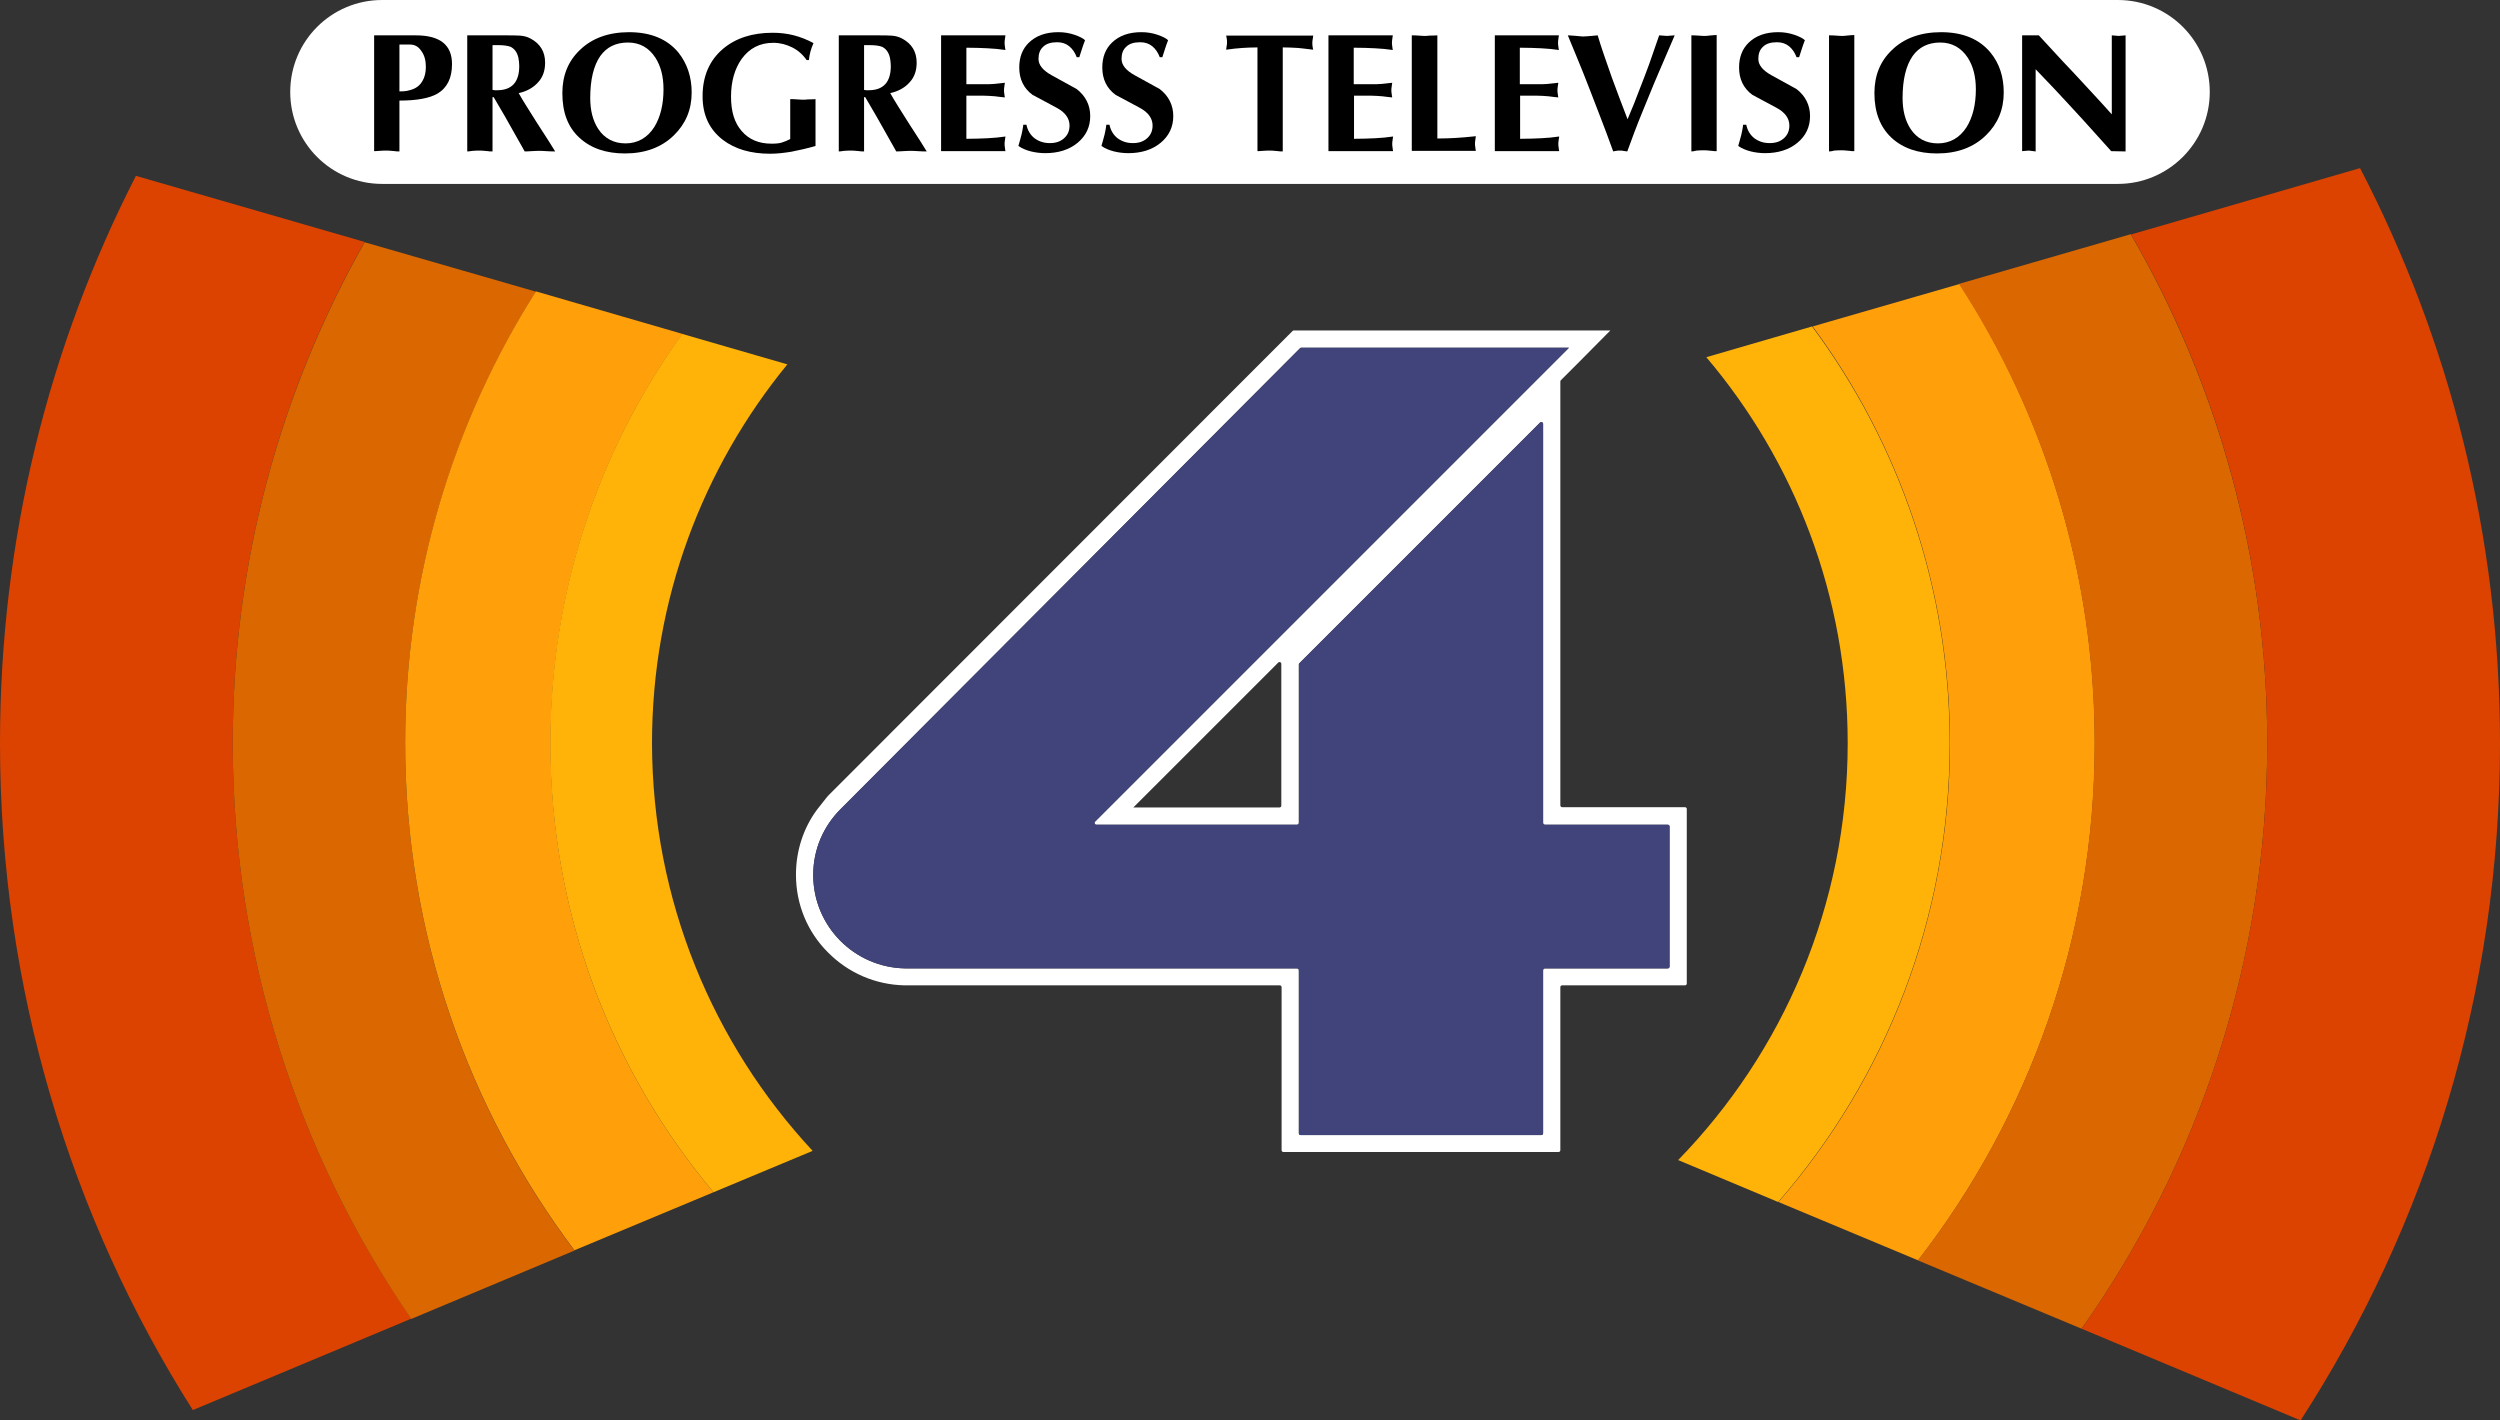 <?xml version="1.0" encoding="UTF-8"?>
<svg id="Layer_2" data-name="Layer 2" xmlns="http://www.w3.org/2000/svg" viewBox="0 0 3341.99 1898.79">
  <rect x="0" y="0" width="3341.99" height="1898.79" fill="#333333" stroke="none"/>
  <defs>
    <style>
      .cls-1 {
        fill: #fff;
      }

      .cls-2 {
        fill: #ffb309;
      }

      .cls-3 {
        fill: #ff9f0a;
      }

      .cls-4 {
        fill: #da6700;
      }

      .cls-5 {
        fill: #41447a;
      }

      .cls-6 {
        fill: #dc4300;
      }
    </style>
  </defs>
  <g id="Layer_1-2" data-name="Layer 1">
    <g>
      <path class="cls-1" d="m2831.08,245.85H510.9c-67.99,0-122.92-54.93-122.92-122.92h0C387.98,54.93,442.91,0,510.9,0h2320.18c67.99,0,122.92,54.93,122.92,122.92h0c0,67.99-55.32,122.92-122.92,122.92Z"/>
      <g>
        <path class="cls-6" d="m549.7,1762.8l-291.94,122.16C94.5,1627.2,0,1321.43,0,993.38,0,720.26,65.3,462.5,181.7,235.09l305.77,88.35c-112.17,197.83-176.32,426.39-176.32,669.93,0,285.8,87.97,550.85,238.55,769.42Z"/>
        <path class="cls-4" d="m767.89,1671.76l-218.19,91.42c-150.58-218.96-238.55-484.01-238.55-769.42,0-243.54,64.15-472.1,176.32-669.93l228.95,66.07c-110.63,174.78-174.78,381.83-174.78,603.48,0,254.68,84.13,489.39,226.26,678.38Z"/>
        <path class="cls-3" d="m953.81,1593.78l-185.92,77.6c-142.13-189-226.26-423.7-226.26-678.38,0-222.03,64.15-429.08,174.78-603.48l195.91,56.85c-111.02,153.65-176.32,342.65-176.32,547.01-.38,228.56,81.44,437.92,217.81,600.41Z"/>
        <path class="cls-2" d="m1086.34,1538.47l-132.53,55.32c-136.37-162.49-218.19-371.84-218.19-600.41,0-204.36,65.3-392.97,176.32-547.01l140.59,40.72c-112.94,137.9-180.93,314.22-180.93,506.29.38,210.51,81.82,402.19,214.73,545.09Z"/>
        <path class="cls-2" d="m2606.36,993.38c0,234.71-86.43,449.06-229.33,613.47l-133.68-56.08c140.21-144.05,226.64-340.73,226.64-557.38,0-196.68-71.07-376.84-189-515.9l141.36-41.1c115.63,155.58,184,348.41,184,557Z"/>
        <path class="cls-3" d="m2800.35,993.38c0,260.44-88.35,500.53-236.24,691.45l-186.69-77.98c142.9-164.03,229.33-378.76,229.33-613.47,0-208.59-68.38-401.42-183.62-557l196.68-56.85c113.7,176.7,180.54,387.59,180.54,613.85Z"/>
        <path class="cls-4" d="m3030.84,993.38c0,291.56-91.81,561.61-248.15,782.87l-218.96-91.42c148.28-190.92,236.24-431,236.24-691.45,0-226.26-66.46-437.15-181.31-613.85l229.71-66.46c116.01,200.13,182.46,432.54,182.46,680.31Z"/>
        <path class="cls-6" d="m3341.99,993.38c0,333.81-97.95,644.58-266.59,905.41l-292.71-122.54c156.34-221.26,248.15-491.31,248.15-782.87,0-247.77-66.07-480.17-182.08-679.92l306.16-88.74c119.47,230.1,187.07,491.31,187.07,768.66Z"/>
      </g>
      <path class="cls-1" d="m2252.49,1079.04h-164.25c-1.32,0-2.38-1.07-2.38-2.39V509.97c0-.63.25-1.24.7-1.69l26.95-26.96,39.19-39.56h-423.1c-.64,0-1.24.25-1.69.7l-6.22,6.21-612.93,613.32c-1.63,1.63-3.17,3.36-4.6,5.18l-12.06,15.33c-9.22,12.48-16.23,26.31-20.94,40.96-4.71,14.64-7.11,30.1-7.11,45.85,0,39.18,14.98,76.06,42.64,103.72,27.28,27.66,63.77,43.41,102.57,44.18h501.6c1.32,0,2.38,1.06,2.38,2.38v218.03c0,1.32,1.07,2.38,2.39,2.38h367.84c1.32,0,2.39-1.06,2.39-2.38v-218.03c0-1.32,1.06-2.38,2.38-2.38h164.25c1.32,0,2.39-1.07,2.39-2.39v-233.39c0-1.32-1.07-2.39-2.39-2.39Zm-20.66,213.11c0,1.32-1.07,2.39-2.39,2.39h-164.25c-1.31,0-2.38,1.07-2.38,2.39v218.02c0,1.32-1.07,2.39-2.39,2.39h-321.74c-1.32,0-2.39-1.07-2.39-2.39v-218.02c0-1.32-1.07-2.39-2.38-2.39h-523.88c-68-1.15-122.93-56.47-122.93-124.84,0-34.58,13.83-65.31,36.49-87.97l614.31-616.22c.45-.45,1.05-.7,1.69-.7h357.79l-633.59,633.59c-1.51,1.5-.44,4.07,1.69,4.07h268.43c1.31,0,2.38-1.07,2.38-2.38v-211.74c0-.64.25-1.24.7-1.69l321.74-321.74c1.51-1.51,4.08-.44,4.08,1.68v533.49c0,1.31,1.07,2.38,2.38,2.38h164.25c1.32,0,2.39,1.07,2.39,2.39v187.29Zm-716.8-212.73l193.76-193.75c1.5-1.5,4.07-.44,4.07,1.69v189.68c0,1.32-1.07,2.38-2.39,2.38h-195.44Z"/>
      <path class="cls-5" d="m2231.83,1104.86v187.29c0,1.32-1.07,2.39-2.39,2.39h-164.25c-1.31,0-2.38,1.07-2.38,2.39v218.02c0,1.32-1.07,2.39-2.39,2.39h-321.74c-1.32,0-2.39-1.07-2.39-2.39v-218.02c0-1.32-1.07-2.39-2.38-2.39h-523.88c-68-1.15-122.93-56.47-122.93-124.84,0-34.58,13.83-65.31,36.49-87.97l614.31-616.22c.45-.45,1.05-.7,1.69-.7h357.79l-633.59,633.59c-1.51,1.5-.44,4.07,1.69,4.07h268.43c1.31,0,2.38-1.07,2.38-2.38v-211.74c0-.64.25-1.24.7-1.69l321.74-321.74c1.51-1.51,4.08-.44,4.08,1.68v533.49c0,1.31,1.07,2.38,2.38,2.38h164.25c1.32,0,2.39,1.07,2.39,2.39Z"/>
      <g>
        <path d="m533.95,134.45v67.99c-2.69,0-4.61,0-6.15-.38-6.53-.77-9.99-.77-10.76-.77-2.69,0-5.76,0-9.99.38s-6.53.38-6.91.38V47.25h55.7c32.27,0,48.4,12.68,48.4,38.41,0,18.82-6.53,31.88-19.59,39.57-10.76,6.15-27.66,9.22-50.71,9.22Zm0-74.52v62.23c3.46,0,5.76,0,7.68-.38,1.92,0,4.23-.77,7.3-1.54,6.91-1.92,12.29-5.76,15.75-11.91,3.07-4.99,4.61-11.52,4.61-18.82,0-8.84-1.92-15.75-6.15-21.51-3.84-5.76-8.84-8.45-14.98-8.45h-14.21v.38Z"/>
        <path d="m624.61,202.44V47.25h48.02c10.37,0,18.05,0,22.66.38,4.99.38,9.6,1.54,13.83,3.84,13.06,6.91,19.59,17.67,19.59,32.27,0,10.76-3.07,19.59-9.6,26.51-6.15,6.91-14.98,11.91-25.74,14.21,5.76,10.37,14.21,23.43,24.58,39.95,6.91,10.76,12.29,18.82,15.37,23.82l8.84,14.21c-2.69,0-6.91,0-11.52-.38-4.99-.38-8.07-.38-8.84-.38-2.69,0-6.91,0-11.52.38-4.99.38-7.68.38-8.84.38l-26.89-47.63-14.6-24.97h-1.54v72.6c-2.69,0-4.61,0-6.15-.38-6.53-.77-9.99-.77-10.76-.77-2.69,0-5.76,0-9.99.38-3.84.77-6.53.77-6.91.77Zm33.8-142.51v60.31c1.15,0,1.92.38,3.07.38h3.07c19.59,0,29.58-10.76,29.58-32.27,0-3.46-.38-7.3-1.15-11.14-1.54-6.91-4.99-11.91-10.37-14.6-3.84-1.54-9.6-2.3-17.29-2.3h-6.91v-.38Z"/>
        <path d="m924.62,123.69c0,23.05-8.07,41.87-23.82,57.24-16.52,16.13-38.41,24.2-65.3,24.2-25.35,0-45.71-6.91-61.08-21.13-15.37-14.21-22.66-33.8-22.66-59.54,0-23.43,7.68-42.64,23.43-57.62,16.13-15.75,38.41-23.82,65.69-23.82,29.19,0,51.09,9.22,66.07,27.27,11.52,14.6,17.67,32.27,17.67,53.39Zm-85.28-66.84c-16.13,0-28.43,6.15-36.88,18.05-8.84,12.68-13.44,31.5-13.44,56.08,0,16.52,3.46,30.35,10.76,41.49,8.45,12.68,20.74,19.21,36.49,19.21s29.19-7.3,38.41-21.9c8.07-13.06,12.29-29.96,12.29-50.32,0-16.9-3.46-30.73-10.76-42.25-8.84-13.44-20.74-20.36-36.88-20.36Z"/>
        <path d="m1090.18,132.53v62.61c-11.91,3.46-22.66,5.76-32.27,7.68-9.6,1.54-18.82,2.69-28.43,2.69-25.74,0-46.86-6.15-63-18.44-18.05-13.83-27.27-33.04-27.27-58.39,0-26.89,9.22-48.02,27.27-63.38,16.9-14.21,38.8-21.51,66.46-21.51,9.99,0,19.59,1.15,28.43,3.46,8.84,2.3,17.67,5.76,26.12,10.37-3.46,7.68-5.38,14.98-6.15,22.66h-3.07c-4.99-7.3-11.52-13.06-19.21-16.9s-16.13-6.15-25.35-6.15c-18.05,0-31.88,7.3-42.25,21.51-9.22,13.06-14.21,29.96-14.21,50.32s4.61,34.96,14.21,46.1c9.6,11.14,22.66,16.9,39.95,16.9,5.76,0,10.37-.38,13.83-1.54,3.84-1.15,7.3-2.69,11.14-4.61v-53.39c2.69,0,5.76,0,9.99.38,4.23.38,6.53.38,6.91.38,2.69,0,4.61,0,6.15-.38,6.91,0,10.37-.38,10.76-.38Z"/>
        <path d="m1121.29,202.44V47.25h48.02c10.37,0,18.05,0,22.66.38,4.99.38,9.6,1.54,13.83,3.84,13.06,6.91,19.59,17.67,19.59,32.27,0,10.76-3.07,19.59-9.6,26.51-6.15,6.91-14.98,11.91-25.74,14.21,5.76,10.37,14.21,23.43,24.58,39.95,6.91,10.76,12.29,18.82,15.37,23.82l8.84,14.21c-2.69,0-6.91,0-11.52-.38-4.99-.38-8.07-.38-8.84-.38-2.69,0-6.91,0-11.52.38-4.99.38-7.68.38-8.84.38l-26.89-47.63-14.6-24.97h-1.54v72.6c-2.69,0-4.61,0-6.15-.38-6.53-.77-9.99-.77-10.76-.77-2.69,0-5.76,0-9.99.38-4.23.77-6.53.77-6.91.77Zm33.8-142.51v60.31c1.15,0,1.92.38,3.07.38h3.07c19.59,0,29.58-10.76,29.58-32.27,0-3.46-.38-7.3-1.15-11.14-1.54-6.91-4.99-11.91-10.37-14.6-3.84-1.54-9.6-2.3-17.29-2.3h-6.91v-.38Z"/>
        <path d="m1258.05,47.25h86.05c-.38,1.54-.38,3.46-.77,5.38s-.38,3.46-.38,4.61,0,2.69.38,4.61c.38,2.3.38,3.84.77,4.99-7.68-1.15-15.75-1.92-23.82-2.3-8.07-.38-17.67-.77-28.43-.77v48.79h23.43c5.76,0,10.37,0,13.83-.38,3.07-.38,8.07-.77,14.21-1.54-.38,1.54-.38,3.46-.77,5.38s-.38,3.46-.38,4.61,0,2.69.38,4.61c.38,2.3.38,3.84.77,4.99-3.46-.38-8.07-.77-13.44-1.54-5.38-.38-9.99-.77-14.21-.77h-23.82v57.62c10.76,0,20.36-.38,28.43-.77,8.07-.38,16.13-1.15,23.82-2.3-.38,1.54-.38,3.46-.77,5.38s-.38,3.46-.38,4.61,0,2.69.38,4.61c.38,2.3.38,3.84.77,4.99h-86.05V47.25Z"/>
        <path d="m1442.82,76.44h-3.46c-2.3-6.15-5.76-11.14-9.99-14.6-4.23-3.46-9.6-5.38-16.13-5.38-8.45,0-14.6,1.92-18.82,6.15-4.23,3.84-6.15,9.22-6.15,16.13,0,8.07,5.76,15.37,17.67,21.9,21.51,11.91,32.65,18.05,33.42,18.44,11.91,9.22,18.05,21.51,18.05,36.11s-5.76,26.51-16.9,35.72c-11.14,9.22-25.74,13.83-43.02,13.83-6.53,0-13.06-.77-19.21-2.3-6.15-1.54-11.91-3.84-16.9-7.3,1.92-6.15,3.07-11.52,4.23-15.37.77-3.84,1.92-8.45,2.3-13.06h4.23c1.54,7.68,5.38,13.83,10.76,18.05,5.76,4.23,12.29,6.53,20.36,6.53s13.83-1.92,18.82-6.15c4.99-4.23,7.68-9.99,7.68-17.29,0-9.6-5.76-17.67-17.29-23.82-10.76-5.76-21.51-11.52-32.27-17.29-11.91-8.84-17.67-21.13-17.67-36.49,0-13.83,4.23-24.97,13.06-33.42,9.6-9.22,22.66-13.83,39.18-13.83,7.68,0,14.6,1.15,21.51,3.46,6.53,2.3,11.52,4.61,14.21,7.3-1.54,4.23-3.07,8.07-3.84,10.76-1.92,5.76-3.07,9.6-3.84,11.91Z"/>
        <path d="m1553.83,76.44h-3.46c-2.3-6.15-5.76-11.14-9.99-14.6-4.23-3.46-9.6-5.38-16.13-5.38-8.45,0-14.6,1.92-18.82,6.15-4.23,3.84-6.15,9.22-6.15,16.13,0,8.07,5.76,15.37,17.67,21.9,21.51,11.91,32.65,18.05,33.42,18.44,11.91,9.22,18.05,21.51,18.05,36.11s-5.76,26.51-16.9,35.72c-11.14,9.22-25.74,13.83-43.02,13.83-6.53,0-13.06-.77-19.21-2.3-6.15-1.54-11.91-3.84-16.9-7.3,1.92-6.15,3.07-11.52,4.23-15.37.77-3.84,1.92-8.45,2.3-13.06h4.23c1.54,7.68,5.38,13.83,10.76,18.05,5.76,4.23,12.29,6.53,20.36,6.53s13.83-1.92,18.82-6.15,7.68-9.99,7.68-17.29c0-9.6-5.76-17.67-17.29-23.82-10.76-5.76-21.51-11.52-32.27-17.29-11.91-8.84-17.67-21.13-17.67-36.49,0-13.83,4.23-24.97,13.06-33.42,9.6-9.22,22.66-13.83,39.18-13.83,7.68,0,14.6,1.15,21.51,3.46,6.53,2.3,11.52,4.61,14.21,7.3-1.54,4.23-3.07,8.07-3.84,10.76-1.92,5.76-3.07,9.6-3.84,11.91Z"/>
        <path d="m1714.78,63.38v139.06c-2.69,0-4.61,0-6.15-.38-6.53-.77-9.99-.77-10.76-.77-2.69,0-5.76,0-9.99.38s-6.53.38-6.91.38V63.38c-8.07,0-14.98.38-20.74.77-6.15.38-13.06,1.15-21.13,2.3.38-1.92.38-3.84.77-5.38s.38-3.07.38-4.23c0-1.92,0-3.84-.38-5.38s-.38-3.07-.77-3.84h116.39c-.38,2.3-.38,3.84-.77,5.38-.38,1.54-.38,3.07-.38,3.84,0,2.3,0,4.23.38,5.76s.38,3.07.77,3.84c-11.14-1.54-17.67-1.92-19.98-2.3-6.91-.38-13.44-.77-20.74-.77Z"/>
        <path d="m1775.86,47.25h86.05c-.38,1.54-.38,3.46-.77,5.38s-.38,3.46-.38,4.61,0,2.69.38,4.61c.38,2.3.38,3.84.77,4.99-7.68-1.15-15.75-1.92-23.82-2.3-8.07-.38-17.67-.77-28.43-.77v48.79h23.43c5.76,0,10.37,0,13.83-.38,3.07-.38,8.07-.77,14.21-1.54-.38,1.54-.38,3.46-.77,5.38-.38,1.92-.38,3.46-.38,4.61s0,2.69.38,4.61c.38,2.3.38,3.84.77,4.99-3.46-.38-8.07-.77-13.44-1.54-5.38-.38-9.99-.77-14.21-.77h-23.43v57.62c10.76,0,19.98-.38,28.43-.77,8.07-.38,16.13-1.15,23.82-2.3-.38,1.54-.38,3.46-.77,5.38-.38,1.92-.38,3.46-.38,4.61s0,2.69.38,4.61c.38,2.3.38,3.84.77,4.99h-86.43V47.25Z"/>
        <path d="m1921.45,47.25v137.9c9.6,0,18.05-.38,24.58-.77,6.91-.38,15.75-1.15,26.89-2.3-.38,1.54-.38,3.46-.77,5.38-.38,1.92-.38,3.46-.38,4.61s0,2.69.38,4.61c.38,2.3.38,3.84.77,4.99h-85.66V47.25c2.69,0,5.76,0,9.99.38,4.23.38,6.53.38,6.91.38,2.69,0,4.61,0,6.15-.38,6.91,0,10.37-.38,11.14-.38Z"/>
        <path d="m1997.89,47.25h86.05c-.38,1.54-.38,3.46-.77,5.38s-.38,3.46-.38,4.61,0,2.69.38,4.61c.38,2.3.38,3.84.77,4.99-7.68-1.15-15.75-1.92-23.82-2.3-8.07-.38-17.67-.77-28.43-.77v48.79h23.43c5.76,0,10.37,0,13.83-.38,3.07-.38,8.07-.77,14.21-1.54-.38,1.54-.38,3.46-.77,5.38-.38,1.92-.38,3.46-.38,4.61s0,2.69.38,4.61c.38,2.3.38,3.84.77,4.99-3.46-.38-8.07-.77-13.44-1.54-5.38-.38-9.99-.77-14.21-.77h-23.43v57.62c10.76,0,19.98-.38,28.43-.77,8.07-.38,16.13-1.15,23.82-2.3-.38,1.54-.38,3.46-.77,5.38-.38,1.92-.38,3.46-.38,4.61s0,2.69.38,4.61c.38,2.3.38,3.84.77,4.99h-86.05V47.25h-.38Z"/>
        <path d="m2175.36,202.44c-1.92-.38-3.84-.38-5.38-.77s-3.07-.38-3.84-.38c-2.3,0-4.23,0-5.76.38s-3.07.38-3.84.77c-5.76-16.13-12.29-33.42-19.59-52.24-7.3-18.82-13.83-36.11-19.98-51.47-4.23-10.76-11.52-28.04-21.13-51.47,2.69,0,6.53.38,11.52.77,4.61.38,7.68.77,8.45.77,2.69,0,6.53-.38,11.52-.77,4.61-.38,7.68-.77,8.45-.77,4.61,15.75,11.14,34.19,18.82,56.08,6.91,18.82,13.83,37.26,21.13,56.08,6.91-16.13,11.91-28.81,14.98-37.26,4.99-12.29,9.6-24.97,14.21-37.26,3.84-10.76,8.07-23.43,13.06-37.65l10.37.77,10.37-.77c-7.3,16.9-14.6,34.19-22.28,51.86-7.68,17.67-14.21,34.57-21.13,51.09-7.3,17.67-13.83,35.34-19.98,52.24Z"/>
        <path d="m2261.03,202.44V47.25c2.69,0,5.76,0,9.99.38,4.23.38,6.53.38,6.91.38,2.69,0,4.61,0,6.15-.38,6.53-.77,9.99-.77,10.76-.77v155.19c-2.69,0-4.61,0-6.15-.38-6.53-.77-9.99-.77-10.76-.77-2.69,0-5.76,0-9.99.38-4.23,1.15-6.53,1.15-6.91,1.15Z"/>
        <path d="m2405.08,76.44h-3.46c-2.3-6.15-5.76-11.14-9.99-14.6s-9.6-5.38-16.13-5.38c-8.45,0-14.6,1.92-18.82,6.15-4.23,3.84-6.15,9.22-6.15,16.13,0,8.07,5.76,15.37,17.67,21.9,21.51,11.91,32.65,18.05,33.42,18.44,11.91,9.22,18.05,21.51,18.05,36.11s-5.76,26.51-16.9,35.72c-11.14,9.22-25.74,13.83-43.02,13.83-6.53,0-13.06-.77-19.21-2.3-6.15-1.54-11.91-3.84-16.9-7.3,1.92-6.15,3.07-11.52,4.23-15.37.77-3.84,1.92-8.45,2.3-13.06h4.23c1.54,7.68,5.38,13.83,10.76,18.05,5.76,4.23,12.29,6.53,20.36,6.53s13.83-1.92,18.82-6.15,7.68-9.99,7.68-17.29c0-9.6-5.76-17.67-17.29-23.82-10.76-5.76-21.51-11.52-32.27-17.29-11.91-8.84-17.67-21.13-17.67-36.49,0-13.83,4.23-24.97,13.06-33.42,9.6-9.22,22.66-13.83,39.18-13.83,7.68,0,14.6,1.15,21.51,3.46,6.53,2.3,11.52,4.61,14.21,7.3-1.54,4.23-3.07,8.07-3.84,10.76-1.92,5.76-3.07,9.6-3.84,11.91Z"/>
        <path d="m2445.03,202.44V47.25c2.69,0,5.76,0,9.99.38,4.23.38,6.53.38,6.91.38,2.69,0,4.61,0,6.15-.38,6.53-.77,9.99-.77,10.76-.77v155.19c-2.69,0-4.61,0-6.15-.38-6.53-.77-9.99-.77-10.76-.77-2.69,0-5.76,0-9.99.38-3.84,1.15-6.15,1.15-6.91,1.15Z"/>
        <path d="m2678.58,123.69c0,23.05-8.07,41.87-23.82,57.24-16.52,16.13-38.41,24.2-65.3,24.2-25.35,0-45.71-6.91-61.08-21.13-14.98-14.21-22.66-33.8-22.66-59.54,0-23.43,7.68-42.64,23.43-57.62,16.13-15.75,38.41-23.82,65.69-23.82,29.19,0,51.09,9.22,66.07,27.27,11.91,14.6,17.67,32.27,17.67,53.39Zm-84.89-66.84c-16.13,0-28.43,6.15-36.88,18.05-8.84,12.68-13.44,31.5-13.44,56.08,0,16.52,3.46,30.35,10.76,41.49,8.45,12.68,20.74,19.21,36.49,19.21s29.19-7.3,38.41-21.9c8.07-13.06,12.29-29.96,12.29-50.32,0-16.9-3.46-30.73-10.76-42.25-8.84-13.44-21.13-20.36-36.88-20.36Z"/>
        <path d="m2703.17,202.06V47.25h22.28c9.99,10.76,20.74,22.66,32.27,34.96,6.53,6.91,17.67,18.44,33.04,35.34,15.75,16.9,26.51,28.81,32.27,35.34V47.25l9.22.77,9.22-.77v155.19l-19.21-.38c-12.68-14.21-25.74-28.43-38.41-42.64-13.44-14.6-26.12-28.43-38.03-41.1l-24.58-25.74v109.86l-9.22-1.15-8.84.77Z"/>
      </g>
    </g>
  </g>
</svg>
